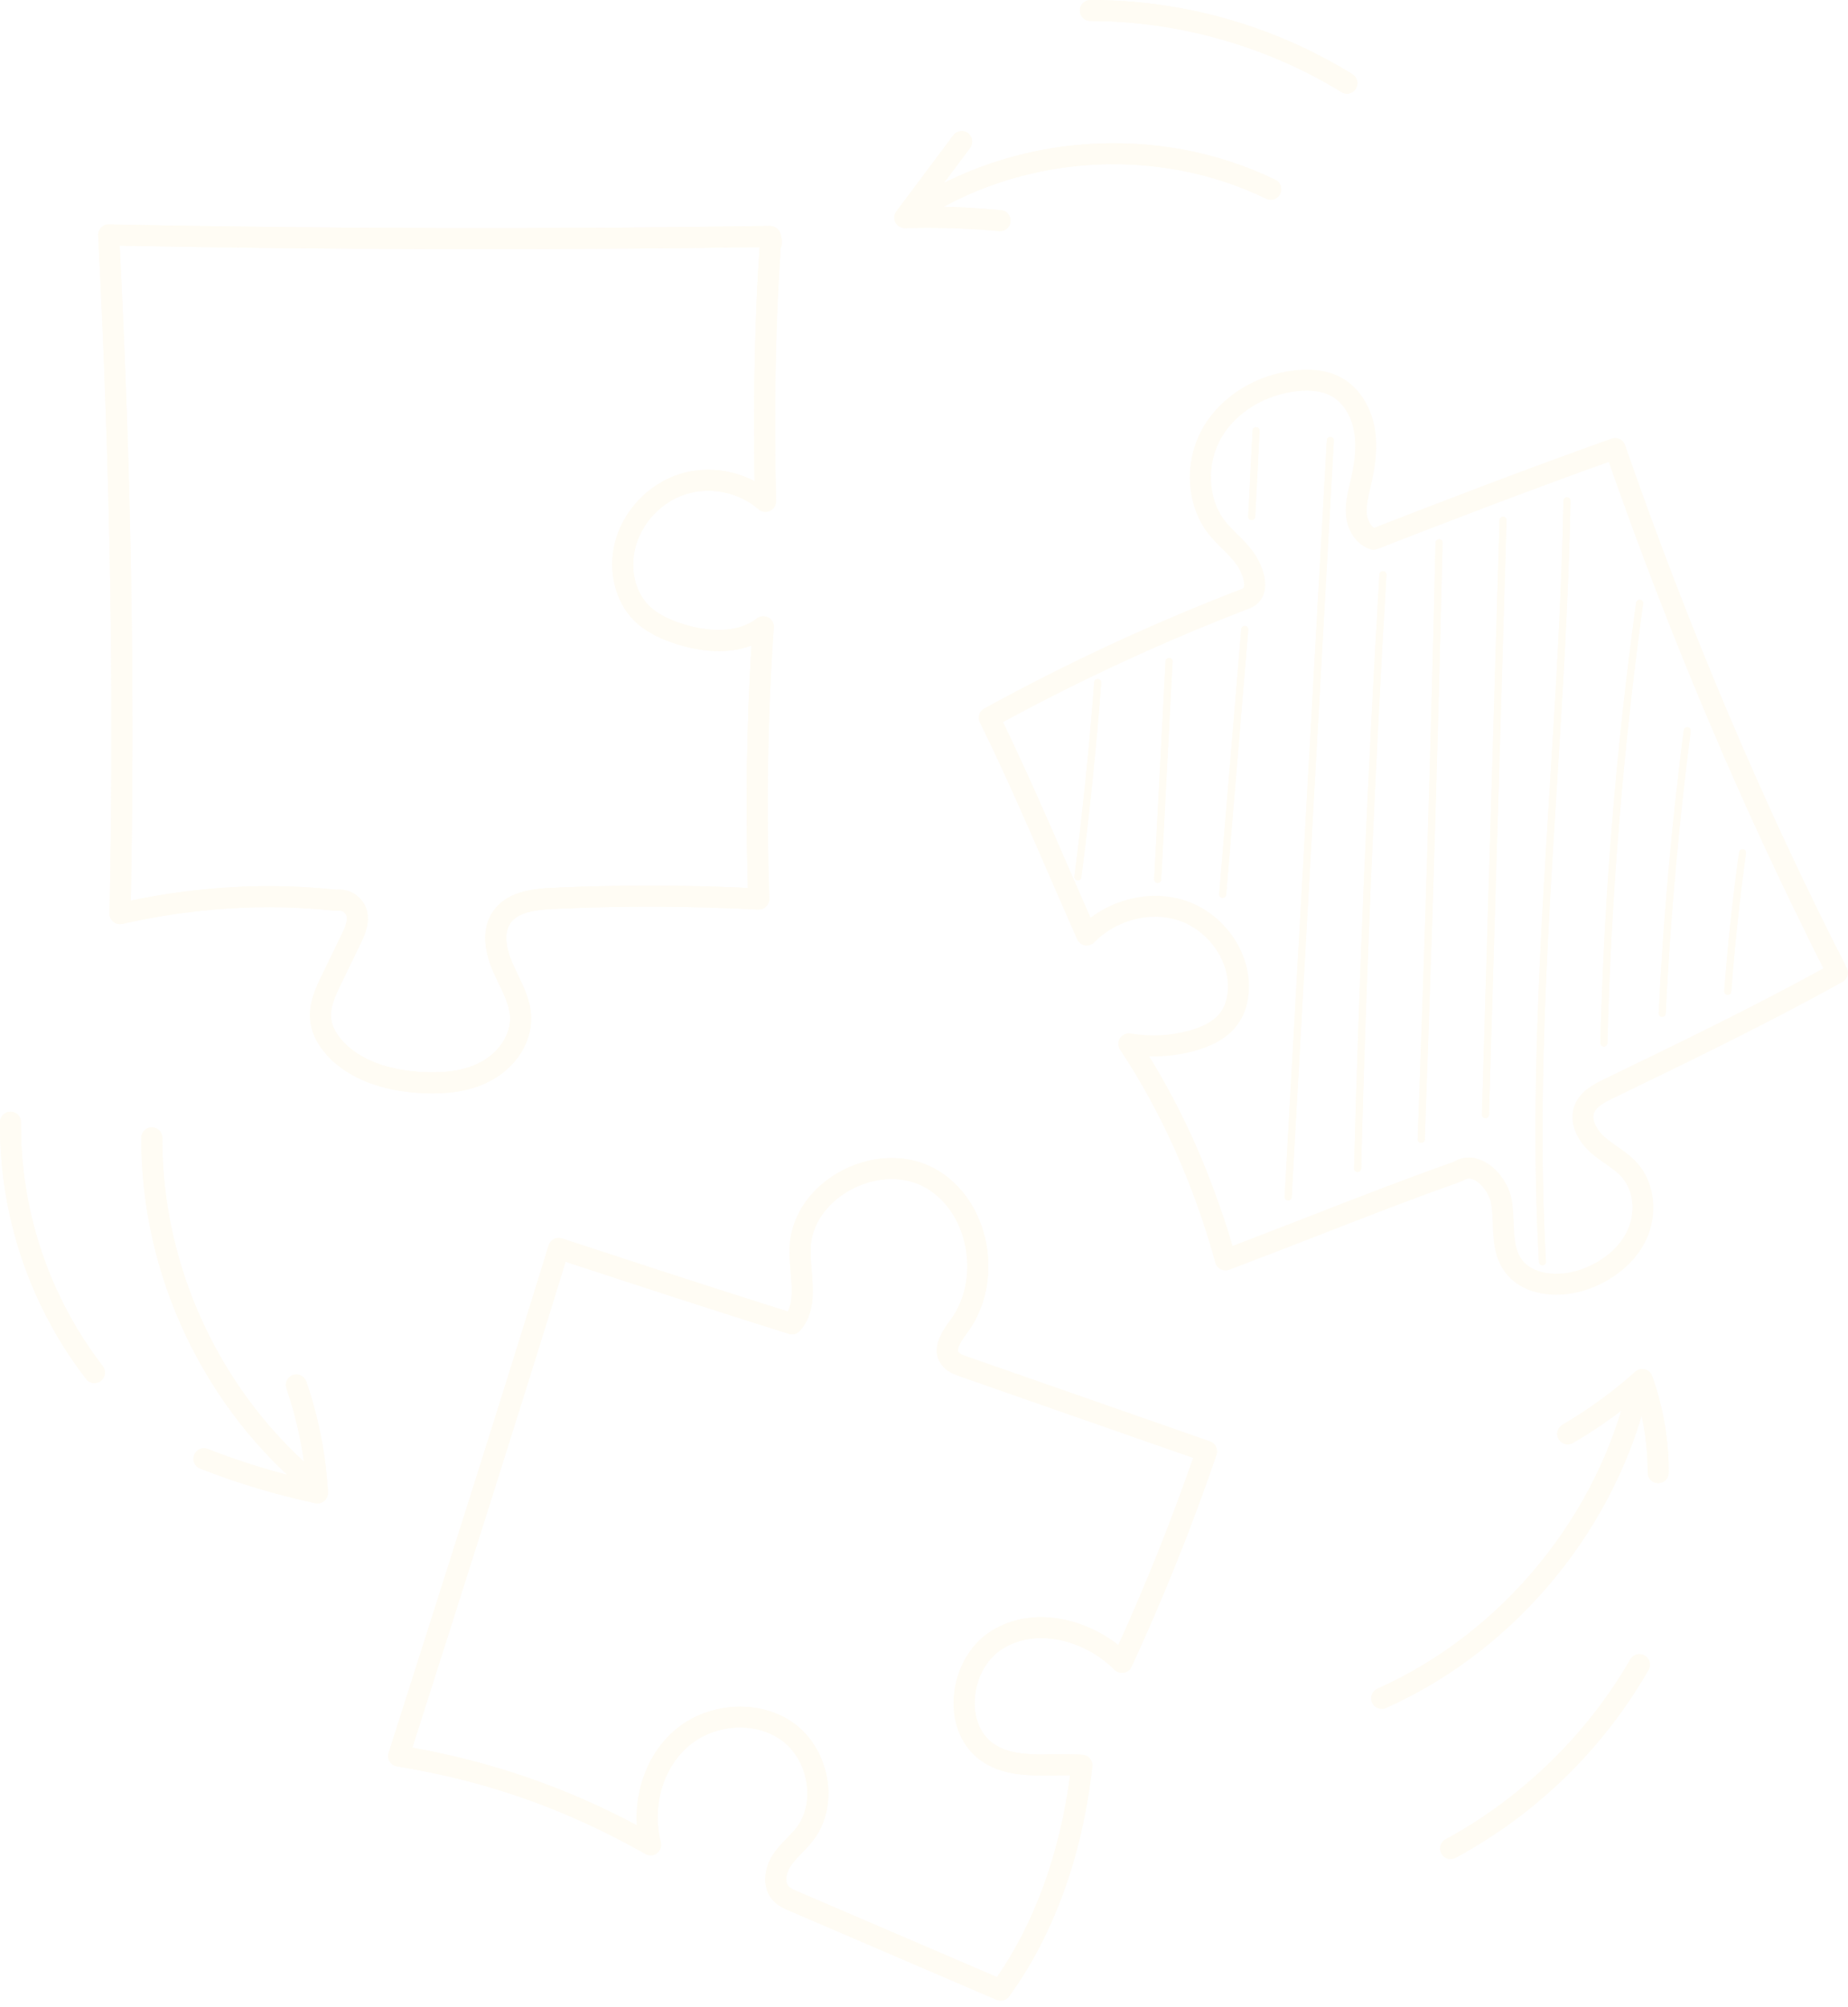 <svg width="163" height="177" viewBox="0 0 163 177" fill="none" xmlns="http://www.w3.org/2000/svg">
<g opacity="0.1">
<path d="M27.972 132.08C27.767 132.08 27.561 132.012 27.388 131.874C17.996 124.239 12.418 112.457 12.465 100.355C12.466 99.845 12.881 99.432 13.39 99.432H13.394C13.906 99.434 14.319 99.851 14.317 100.362C14.271 111.91 19.594 123.152 28.556 130.436C28.953 130.759 29.014 131.341 28.691 131.738C28.508 131.963 28.241 132.08 27.972 132.08Z" fill="#FFDF8E"/>
<path d="M27.999 132.598L27.804 132.578C24.357 131.84 20.94 130.813 17.653 129.53C17.176 129.343 16.94 128.807 17.126 128.331C17.313 127.855 17.848 127.621 18.326 127.805C21.137 128.902 24.045 129.805 26.986 130.496C26.738 127.758 26.16 125.06 25.264 122.458C25.096 121.975 25.354 121.447 25.838 121.281C26.321 121.114 26.849 121.372 27.015 121.854C28.1 125.006 28.742 128.292 28.924 131.622C28.94 131.91 28.82 132.189 28.601 132.377C28.432 132.522 28.218 132.598 27.999 132.598Z" fill="#FFDF8E"/>
<path d="M121.875 150.717C121.52 150.717 121.182 150.513 121.028 150.169C120.82 149.702 121.029 149.154 121.497 148.946C132.553 144.013 141.058 133.607 143.693 121.79C143.803 121.29 144.299 120.975 144.799 121.087C145.297 121.198 145.612 121.694 145.5 122.192C142.741 134.571 133.832 145.471 122.252 150.637C122.129 150.692 122 150.717 121.875 150.717Z" fill="#FFDF8E"/>
<path d="M146.259 130.813H146.257C145.745 130.812 145.331 130.397 145.333 129.885C145.337 127.648 145.025 125.436 144.404 123.295C142.633 124.775 140.736 126.108 138.746 127.266C138.305 127.524 137.737 127.375 137.479 126.932C137.222 126.49 137.372 125.924 137.813 125.666C140.102 124.332 142.264 122.759 144.236 120.99C144.467 120.783 144.787 120.705 145.083 120.782C145.384 120.857 145.624 121.079 145.728 121.369C146.7 124.114 147.19 126.98 147.184 129.889C147.183 130.4 146.77 130.813 146.259 130.813Z" fill="#FFDF8E"/>
<path d="M80.29 19.87C79.993 19.87 79.701 19.727 79.522 19.462C79.236 19.038 79.347 18.462 79.77 18.176C89.303 11.739 102.147 10.829 112.491 15.861C112.95 16.085 113.142 16.638 112.919 17.099C112.695 17.559 112.14 17.75 111.681 17.526C101.921 12.78 89.802 13.636 80.808 19.711C80.648 19.818 80.469 19.87 80.29 19.87Z" fill="#FFDF8E"/>
<path d="M88.212 20.386L88.125 20.382C85.382 20.127 82.595 20.039 79.836 20.119C79.489 20.13 79.151 19.937 78.987 19.621C78.823 19.305 78.855 18.924 79.067 18.64L84.083 11.934C84.389 11.524 84.969 11.44 85.379 11.747C85.788 12.053 85.871 12.634 85.566 13.044L81.68 18.238C83.886 18.214 86.106 18.334 88.296 18.538C88.805 18.585 89.18 19.036 89.133 19.546C89.088 20.026 88.685 20.386 88.212 20.386Z" fill="#FFDF8E"/>
<path d="M118.801 8.26C118.634 8.26 118.468 8.215 118.316 8.121C111.758 4.078 103.905 1.852 96.2 1.852H96.173H96.172C95.661 1.852 95.246 1.437 95.246 0.927C95.245 0.415 95.66 0 96.172 0H96.202C104.361 0 112.343 2.263 119.287 6.545C119.722 6.814 119.859 7.384 119.59 7.82C119.415 8.104 119.112 8.26 118.801 8.26Z" fill="#FFDF8E"/>
<path d="M127.952 163.965C127.623 163.965 127.303 163.788 127.137 163.478C126.894 163.03 127.062 162.467 127.511 162.225C134.216 158.603 140.001 152.97 143.798 146.363C144.054 145.918 144.62 145.768 145.063 146.02C145.507 146.276 145.659 146.842 145.405 147.285C141.38 154.287 135.496 160.017 128.392 163.853C128.252 163.929 128.101 163.965 127.952 163.965Z" fill="#FFDF8E"/>
<path d="M8.331 121.988C8.054 121.988 7.779 121.864 7.596 121.628C2.616 115.171 -0.081 107.125 0.002 98.97C0.008 98.462 0.421 98.054 0.928 98.054H0.938C1.45 98.059 1.86 98.477 1.855 98.989C1.776 106.73 4.335 114.367 9.063 120.496C9.375 120.901 9.3 121.482 8.895 121.795C8.727 121.925 8.528 121.988 8.331 121.988Z" fill="#FFDF8E"/>
<path d="M29.932 78.459C30.447 78.459 30.949 78.62 31.383 78.929C31.938 79.328 32.314 79.923 32.413 80.563C32.575 81.638 32.106 82.605 31.765 83.31L30.093 86.755C29.536 87.903 29.115 88.855 29.203 89.788C29.29 90.725 29.899 91.516 30.395 92.015C32.256 93.888 35.091 94.431 37.142 94.556C39.349 94.69 41.08 94.4 42.435 93.67C44.015 92.82 45.043 91.249 44.995 89.759C44.963 88.749 44.487 87.764 43.983 86.722C43.828 86.402 43.673 86.082 43.531 85.76C42.581 83.626 42.558 81.782 43.462 80.428C44.601 78.721 46.76 78.4 48.722 78.311C54.438 78.052 60.236 78.055 65.968 78.321C65.758 70.806 65.863 63.777 66.29 56.918C63.894 57.853 61.232 57.301 59.689 56.809C58.635 56.475 57.099 55.894 55.927 54.727C54.277 53.08 53.611 50.405 54.227 47.909C54.925 45.083 57.17 42.692 59.946 41.815C62.117 41.132 64.551 41.392 66.559 42.452C66.437 34.648 66.581 28.036 67.006 21.795C48.277 22.073 29.296 22.031 10.558 21.669C11.581 41.996 11.902 60.918 11.537 79.431C17.677 78.162 23.762 77.841 29.64 78.476L29.932 78.459ZM38.151 96.439C37.788 96.439 37.415 96.427 37.031 96.404C33.627 96.198 30.878 95.13 29.081 93.319C28.372 92.606 27.497 91.443 27.359 89.961C27.217 88.436 27.887 87.056 28.426 85.946L30.098 82.501C30.404 81.871 30.652 81.31 30.581 80.843C30.56 80.701 30.451 80.54 30.305 80.436C30.201 80.363 30.036 80.28 29.822 80.32L29.556 80.33C23.476 79.659 17.163 80.05 10.79 81.487C10.514 81.553 10.221 81.483 10 81.301C9.78 81.121 9.655 80.85 9.661 80.565C10.068 61.42 9.74 41.861 8.658 20.771C8.644 20.515 8.738 20.263 8.918 20.079C9.096 19.895 9.324 19.79 9.601 19.797C28.957 20.184 48.583 20.228 67.929 19.929C68.338 19.946 68.707 20.189 68.829 20.58C68.993 21.113 69.001 21.566 68.856 21.912C68.4 28.571 68.27 35.662 68.444 44.204C68.451 44.57 68.242 44.906 67.909 45.061C67.577 45.217 67.185 45.161 66.908 44.92C65.19 43.421 62.678 42.897 60.502 43.582C58.33 44.267 56.572 46.14 56.024 48.353C55.561 50.231 56.035 52.218 57.235 53.416C57.91 54.087 58.867 54.606 60.25 55.045C61.501 55.441 64.64 56.188 66.761 54.547C67.05 54.324 67.443 54.29 67.765 54.463C68.086 54.635 68.277 54.981 68.251 55.344C67.714 62.983 67.582 70.808 67.849 79.266C67.858 79.525 67.757 79.775 67.572 79.957C67.387 80.138 67.141 80.23 66.875 80.221C60.877 79.909 54.796 79.89 48.806 80.162C47.231 80.234 45.681 80.439 45.001 81.456C44.292 82.519 44.836 84.138 45.223 85.009C45.358 85.313 45.504 85.613 45.65 85.916C46.216 87.087 46.802 88.296 46.845 89.7C46.917 91.909 45.531 94.107 43.313 95.3C41.895 96.064 40.199 96.438 38.151 96.439Z" fill="#FFDF8E"/>
<path d="M65.835 43.505C65.177 43.505 64.517 43.132 64.252 42.48C64.176 42.492 64.102 42.498 64.028 42.498C63.543 42.498 63.083 42.246 62.805 41.862C62.831 41.724 62.859 41.586 62.886 41.448C64.164 41.512 65.429 41.855 66.559 42.452C66.438 34.648 66.581 28.036 67.007 21.795C66.854 21.797 66.699 21.8 66.546 21.802C66.643 21.249 66.738 20.695 66.834 20.141C67.055 20.189 67.267 20.293 67.441 20.478C67.986 20.996 67.784 21.793 67.792 22.465C67.724 23.887 67.705 25.316 67.507 26.729C67.151 29.997 67.213 35.644 67.502 40.055C67.556 40.273 67.502 40.895 67.459 41.27C67.454 41.381 67.442 41.491 67.44 41.602L67.445 41.71L67.448 41.807L67.451 41.849L67.448 41.827C67.449 42.129 67.367 42.425 67.227 42.7C66.911 43.254 66.375 43.505 65.835 43.505Z" fill="#FFDF8E"/>
<path d="M45.905 80.701C45.15 80.563 44.796 79.655 45.125 79.024C46.205 78.512 47.501 78.367 48.721 78.311C51.547 78.184 54.392 78.119 57.239 78.119C60.153 78.119 63.069 78.186 65.967 78.321C65.757 70.806 65.863 63.776 66.29 56.918C65.341 57.287 64.35 57.425 63.403 57.425C62.983 57.425 62.572 57.398 62.177 57.353C62.175 57.313 62.172 57.274 62.17 57.234C62.146 56.519 62.786 56.026 63.424 56.026C63.574 56.026 63.726 56.054 63.867 56.114C64.195 55.862 64.603 55.737 65.012 55.737C65.9 55.737 66.786 56.33 66.814 57.519C66.581 61.013 66.185 64.496 66.246 68.001C66.147 70.954 66.088 73.9 66.335 76.849L66.348 76.979C66.361 77.05 66.398 77.238 66.448 77.447C66.549 77.911 66.53 78.397 66.275 78.81C65.965 79.378 65.363 79.657 64.763 79.657C64.569 79.657 64.374 79.627 64.19 79.569C64.121 79.578 64.052 79.583 63.983 79.583C63.483 79.583 62.987 79.324 62.807 78.806L62.734 78.512C61.499 79.018 60.161 79.166 58.843 79.302C55.923 79.69 53.149 79.823 50.481 80.094C49.922 80.113 49.363 80.136 48.805 80.162C47.74 80.211 46.687 80.32 45.905 80.701Z" fill="#FFDF8E"/>
<path d="M37.1 95.608C34.752 95.608 32.419 94.85 30.219 94.087C29.966 94.009 29.749 93.902 29.566 93.772C29.454 93.676 29.345 93.577 29.239 93.476C28.53 92.661 28.697 91.381 29.448 90.69C29.693 91.229 30.068 91.687 30.395 92.015C32.256 93.889 35.091 94.431 37.142 94.556C37.492 94.577 37.828 94.588 38.154 94.588C39.887 94.588 41.294 94.285 42.435 93.67C44.015 92.82 45.043 91.249 44.995 89.759C44.963 88.749 44.487 87.764 43.983 86.722C43.828 86.402 43.673 86.082 43.531 85.76C43.383 85.427 43.256 85.099 43.153 84.78C43.164 84.76 43.175 84.739 43.186 84.718C43.394 84.337 43.818 84.132 44.235 84.132C44.506 84.132 44.775 84.219 44.98 84.396C45.059 84.625 45.144 84.833 45.223 85.009C45.317 85.219 45.416 85.43 45.516 85.64C45.554 85.875 45.583 86.113 45.636 86.334C46.015 88.591 45.543 91.116 43.93 92.811C42.492 94.139 40.643 95.148 38.707 95.48C38.171 95.568 37.636 95.608 37.1 95.608Z" fill="#FFDF8E"/>
<path d="M29.932 78.459C30.447 78.459 30.949 78.62 31.383 78.929C31.94 79.328 32.314 79.923 32.413 80.563C32.575 81.638 32.106 82.605 31.765 83.31L30.093 86.756C29.536 87.903 29.115 88.855 29.203 89.788C29.29 90.725 29.899 91.516 30.395 92.015C32.256 93.888 35.091 94.431 37.142 94.555C39.351 94.69 41.08 94.4 42.435 93.67C44.015 92.82 45.042 91.249 44.995 89.758C44.963 88.749 44.487 87.764 43.983 86.722C43.828 86.402 43.673 86.082 43.531 85.76C42.581 83.626 42.557 81.782 43.462 80.428C44.601 78.721 46.76 78.4 48.722 78.313C54.438 78.051 60.236 78.055 65.968 78.321C65.758 70.806 65.863 63.777 66.291 56.918C63.894 57.853 61.232 57.301 59.689 56.809C58.635 56.475 57.099 55.895 55.927 54.727C54.278 53.08 53.611 50.405 54.227 47.909C54.925 45.083 57.17 42.692 59.946 41.815C62.117 41.132 64.551 41.392 66.559 42.452C66.437 34.648 66.581 28.036 67.006 21.795C48.277 22.073 29.296 22.031 10.558 21.669C11.581 41.996 11.902 60.918 11.537 79.431C17.677 78.162 23.762 77.841 29.64 78.476L29.932 78.459ZM38.151 96.439C37.788 96.439 37.415 96.427 37.031 96.404C33.627 96.198 30.878 95.13 29.081 93.321C28.371 92.606 27.497 91.443 27.359 89.961C27.216 88.436 27.887 87.056 28.426 85.946L30.098 82.501C30.404 81.871 30.652 81.309 30.581 80.843C30.56 80.701 30.451 80.54 30.305 80.437C30.201 80.362 30.036 80.28 29.822 80.32L29.556 80.33C23.476 79.659 17.164 80.05 10.79 81.487C10.514 81.553 10.221 81.483 10 81.301C9.78 81.121 9.655 80.85 9.661 80.565C10.068 61.42 9.74 41.861 8.658 20.771C8.644 20.515 8.738 20.263 8.918 20.079C9.096 19.895 9.324 19.79 9.601 19.797C28.957 20.184 48.583 20.228 67.929 19.929C68.338 19.946 68.706 20.189 68.828 20.58C68.993 21.113 69 21.566 68.855 21.912C68.401 28.571 68.27 35.662 68.444 44.203C68.451 44.57 68.242 44.907 67.909 45.061C67.577 45.216 67.185 45.161 66.908 44.919C65.19 43.421 62.678 42.896 60.502 43.582C58.33 44.267 56.572 46.14 56.026 48.353C55.561 50.231 56.035 52.218 57.235 53.416C57.91 54.088 58.867 54.605 60.25 55.045C61.501 55.441 64.64 56.189 66.761 54.547C67.05 54.324 67.443 54.29 67.765 54.463C68.086 54.635 68.277 54.981 68.251 55.344C67.714 62.983 67.582 70.808 67.849 79.266C67.858 79.525 67.757 79.774 67.572 79.957C67.387 80.138 67.141 80.23 66.875 80.219C60.877 79.909 54.796 79.89 48.806 80.162C47.231 80.234 45.681 80.439 45.001 81.456C44.293 82.519 44.836 84.138 45.223 85.009C45.358 85.313 45.504 85.613 45.65 85.916C46.216 87.087 46.802 88.296 46.847 89.7C46.917 91.909 45.531 94.107 43.313 95.3C41.895 96.064 40.199 96.439 38.151 96.439Z" fill="#FFDF8E"/>
<path d="M95.074 77.648L95.034 77.645C94.865 77.623 94.745 77.469 94.766 77.3C95.496 71.633 96.084 65.872 96.514 60.178C96.527 60.007 96.662 59.882 96.845 59.893C97.015 59.906 97.143 60.053 97.131 60.224C96.699 65.929 96.11 71.701 95.379 77.378C95.359 77.535 95.226 77.648 95.074 77.648Z" fill="#FFDF8E"/>
<path d="M102.112 77.88H102.095C101.926 77.871 101.795 77.725 101.803 77.555L102.807 58.323C102.816 58.154 102.969 58.024 103.131 58.031C103.301 58.04 103.432 58.186 103.423 58.356L102.42 77.588C102.411 77.752 102.275 77.88 102.112 77.88Z" fill="#FFDF8E"/>
<path d="M107.845 79.194L107.818 79.193C107.648 79.18 107.522 79.03 107.536 78.86L109.485 55.487C109.499 55.316 109.656 55.202 109.819 55.206C109.988 55.219 110.114 55.369 110.099 55.539L108.152 78.912C108.138 79.073 108.003 79.194 107.845 79.194Z" fill="#FFDF8E"/>
<path d="M110.404 45.867L110.388 45.866C110.219 45.858 110.087 45.713 110.096 45.543L110.481 37.968C110.49 37.797 110.615 37.664 110.805 37.675C110.975 37.683 111.106 37.829 111.098 37.999L110.712 45.574C110.704 45.739 110.568 45.867 110.404 45.867Z" fill="#FFDF8E"/>
<path d="M113.617 105.876L113.6 105.875C113.429 105.865 113.299 105.72 113.309 105.55L117.032 38.831C117.041 38.662 117.168 38.52 117.357 38.54C117.527 38.55 117.657 38.695 117.649 38.865L113.926 105.584C113.916 105.748 113.78 105.876 113.617 105.876Z" fill="#FFDF8E"/>
<path d="M119.742 103.366H119.735C119.565 103.362 119.43 103.219 119.434 103.05C119.891 85.657 120.643 68.036 121.67 50.676C121.679 50.506 121.823 50.374 121.997 50.386C122.167 50.397 122.297 50.543 122.286 50.713C121.26 68.065 120.508 85.68 120.051 103.065C120.048 103.234 119.909 103.366 119.742 103.366Z" fill="#FFDF8E"/>
<path d="M125.352 100.801H125.34C125.169 100.794 125.037 100.651 125.043 100.481C125.687 83.041 126.219 65.337 126.619 47.858C126.624 47.688 126.777 47.556 126.935 47.556C127.104 47.56 127.24 47.701 127.237 47.873C126.835 65.354 126.305 83.062 125.661 100.504C125.653 100.67 125.517 100.801 125.352 100.801Z" fill="#FFDF8E"/>
<path d="M131.02 98.624H131.011C130.841 98.62 130.706 98.477 130.711 98.307L132.265 45.876C132.271 45.705 132.421 45.584 132.582 45.576C132.754 45.582 132.888 45.724 132.883 45.894L131.329 98.325C131.324 98.493 131.186 98.624 131.02 98.624Z" fill="#FFDF8E"/>
<path d="M136.045 111.596C135.882 111.596 135.745 111.469 135.737 111.304C134.964 97.345 135.845 83.157 136.696 69.435C137.211 61.154 137.743 52.59 137.905 44.166C137.909 43.996 138.057 43.834 138.22 43.864C138.391 43.867 138.526 44.008 138.523 44.179C138.36 52.616 137.828 61.185 137.313 69.473C136.462 83.178 135.581 97.348 136.353 111.271C136.362 111.44 136.232 111.586 136.062 111.596H136.045Z" fill="#FFDF8E"/>
<path d="M141.467 92.302H141.459C141.288 92.297 141.155 92.156 141.158 91.984C141.487 79.051 142.548 65.99 144.314 53.164C144.337 52.996 144.501 52.882 144.661 52.901C144.83 52.923 144.948 53.08 144.925 53.249C143.163 66.052 142.103 79.088 141.776 92C141.771 92.168 141.634 92.302 141.467 92.302Z" fill="#FFDF8E"/>
<path d="M146.608 89.689L146.592 89.688C146.422 89.679 146.291 89.536 146.299 89.365C146.709 81.05 147.452 72.652 148.51 64.408C148.53 64.239 148.687 64.118 148.855 64.14C149.024 64.162 149.143 64.317 149.121 64.486C148.067 72.715 147.324 81.096 146.916 89.395C146.908 89.56 146.771 89.689 146.608 89.689Z" fill="#FFDF8E"/>
<path d="M152.396 87.745L152.372 87.743C152.202 87.731 152.075 87.583 152.087 87.413C152.391 83.336 152.83 79.215 153.393 75.168C153.416 74.998 153.585 74.885 153.74 74.905C153.909 74.928 154.027 75.083 154.004 75.252C153.444 79.288 153.006 83.394 152.703 87.459C152.691 87.621 152.555 87.745 152.396 87.745Z" fill="#FFDF8E"/>
<path d="M129.564 102.099C129.934 102.099 130.313 102.179 130.689 102.339C131.974 102.885 133.092 104.367 133.346 105.863C133.46 106.535 133.487 107.212 133.513 107.867C133.56 109.024 133.603 110.118 134.131 110.946C135.098 112.466 137.481 112.627 139.336 112.003C141.237 111.362 142.751 110.135 143.49 108.635C144.292 107.007 144.109 105.03 143.044 103.827C142.645 103.377 142.122 103.011 141.566 102.624C141.147 102.329 140.713 102.027 140.304 101.667C139.249 100.736 138.247 99.073 138.899 97.449C139.398 96.202 140.634 95.605 141.451 95.21C147.893 92.094 154.546 88.874 160.842 85.414C153.766 71.479 147.395 56.461 141.897 40.742C134.377 43.434 127.072 46.252 121.491 48.427C121.295 48.505 121.077 48.512 120.875 48.448C119.717 48.08 118.873 46.931 118.723 45.52C118.619 44.524 118.836 43.601 119.047 42.71L119.102 42.475C119.409 41.153 119.69 39.599 119.442 38.117C119.2 36.675 118.437 35.48 117.403 34.922C116.659 34.521 115.674 34.378 114.465 34.5C111.642 34.785 109.075 36.336 107.763 38.549C106.388 40.871 106.511 43.986 108.055 45.956C108.368 46.356 108.739 46.725 109.133 47.114C109.625 47.6 110.133 48.103 110.562 48.709C111.215 49.627 111.85 51.124 111.49 52.318C111.301 52.943 110.853 53.419 110.226 53.66C102.786 56.515 95.471 59.889 88.47 63.693C90.507 67.882 92.347 72.114 94.286 76.579C94.912 78.021 95.546 79.475 96.191 80.944C98.535 79.169 101.686 78.539 104.397 79.38C107.711 80.41 110.134 83.591 110.161 86.944C110.168 87.885 109.994 89.251 109.122 90.417C108.355 91.445 107.159 92.178 105.463 92.66C104.131 93.04 102.777 93.21 101.362 93.167C104.461 98.186 106.926 103.804 108.708 109.906C110.971 109.047 113.245 108.161 115.455 107.3C119.639 105.671 123.964 103.985 128.219 102.484C128.635 102.228 129.092 102.099 129.564 102.099ZM137.262 114.195C135.428 114.195 133.599 113.559 132.567 111.941C131.773 110.692 131.716 109.294 131.663 107.942C131.637 107.318 131.614 106.728 131.519 106.174C131.371 105.301 130.673 104.344 129.964 104.042C129.551 103.867 129.303 103.983 129.15 104.087L128.937 104.194C124.677 105.695 120.331 107.389 116.127 109.026C113.607 110.008 111 111.023 108.42 111.995C108.176 112.087 107.906 112.071 107.674 111.954C107.442 111.836 107.271 111.626 107.201 111.376C105.269 104.419 102.44 98.097 98.791 92.583C98.589 92.277 98.585 91.881 98.784 91.572C98.981 91.263 99.339 91.102 99.704 91.156C101.57 91.443 103.287 91.353 104.957 90.879C106.247 90.512 107.123 89.999 107.638 89.309C108.078 88.722 108.316 87.887 108.309 86.959C108.288 84.431 106.371 81.934 103.847 81.149C101.373 80.38 98.426 81.172 96.513 83.12C96.298 83.339 95.991 83.44 95.687 83.383C95.385 83.328 95.13 83.128 95.006 82.847C94.18 80.98 93.379 79.137 92.587 77.317C90.534 72.59 88.593 68.123 86.418 63.713C86.199 63.268 86.368 62.731 86.803 62.493C94.112 58.476 101.77 54.922 109.563 51.931C109.677 51.887 109.697 51.845 109.717 51.784C109.839 51.377 109.535 50.46 109.053 49.782C108.716 49.307 108.285 48.88 107.83 48.429C107.414 48.017 106.982 47.59 106.597 47.099C104.568 44.511 104.391 40.608 106.17 37.605C107.775 34.895 110.883 33 114.279 32.658C115.857 32.497 117.207 32.711 118.283 33.291C119.816 34.119 120.932 35.809 121.268 37.811C121.571 39.615 121.255 41.393 120.906 42.895L120.849 43.135C120.666 43.911 120.494 44.643 120.565 45.326C120.613 45.773 120.823 46.297 121.188 46.558C126.951 44.312 134.469 41.42 142.154 38.684C142.386 38.602 142.642 38.615 142.865 38.722C143.087 38.829 143.259 39.02 143.339 39.253C148.985 55.512 155.564 71.027 162.898 85.37C163.126 85.814 162.96 86.358 162.524 86.6C155.953 90.252 148.991 93.62 142.257 96.877C141.517 97.236 140.833 97.602 140.618 98.138C140.346 98.817 140.899 99.722 141.527 100.277C141.859 100.569 142.233 100.829 142.628 101.105C143.247 101.538 143.886 101.985 144.43 102.599C145.981 104.351 146.277 107.17 145.151 109.454C144.196 111.393 142.292 112.961 139.929 113.759C139.105 114.035 138.184 114.195 137.262 114.195Z" fill="#FFDF8E"/>
<path d="M95.074 77.648L95.034 77.645C94.865 77.623 94.745 77.469 94.766 77.3C95.496 71.633 96.084 65.872 96.514 60.178C96.527 60.007 96.662 59.882 96.845 59.893C97.015 59.906 97.143 60.053 97.131 60.224C96.699 65.929 96.11 71.701 95.379 77.378C95.359 77.535 95.226 77.648 95.074 77.648Z" fill="#FFDF8E"/>
<path d="M102.112 77.88H102.095C101.926 77.871 101.795 77.725 101.803 77.555L102.807 58.323C102.816 58.154 102.969 58.024 103.131 58.031C103.301 58.04 103.432 58.186 103.423 58.356L102.42 77.588C102.411 77.752 102.275 77.88 102.112 77.88Z" fill="#FFDF8E"/>
<path d="M107.845 79.194L107.818 79.193C107.648 79.18 107.522 79.03 107.536 78.86L109.485 55.487C109.499 55.316 109.656 55.202 109.819 55.206C109.988 55.219 110.114 55.369 110.099 55.539L108.152 78.912C108.138 79.073 108.003 79.194 107.845 79.194Z" fill="#FFDF8E"/>
<path d="M110.404 45.867L110.388 45.866C110.219 45.858 110.087 45.713 110.096 45.543L110.481 37.968C110.49 37.797 110.615 37.664 110.805 37.675C110.975 37.683 111.106 37.829 111.098 37.999L110.712 45.574C110.704 45.739 110.568 45.867 110.404 45.867Z" fill="#FFDF8E"/>
<path d="M113.617 105.876L113.6 105.875C113.429 105.865 113.299 105.72 113.309 105.55L117.032 38.831C117.041 38.662 117.168 38.52 117.357 38.54C117.527 38.55 117.657 38.695 117.649 38.865L113.926 105.584C113.916 105.748 113.78 105.876 113.617 105.876Z" fill="#FFDF8E"/>
<path d="M119.742 103.366H119.735C119.565 103.362 119.43 103.219 119.434 103.05C119.891 85.657 120.643 68.036 121.67 50.676C121.679 50.506 121.823 50.374 121.997 50.386C122.167 50.397 122.297 50.543 122.286 50.713C121.26 68.065 120.508 85.68 120.051 103.065C120.048 103.234 119.909 103.366 119.742 103.366Z" fill="#FFDF8E"/>
<path d="M125.352 100.801H125.34C125.169 100.794 125.037 100.651 125.043 100.481C125.687 83.041 126.219 65.337 126.619 47.858C126.624 47.688 126.777 47.556 126.935 47.556C127.104 47.56 127.24 47.701 127.237 47.873C126.835 65.354 126.305 83.062 125.661 100.504C125.653 100.67 125.517 100.801 125.352 100.801Z" fill="#FFDF8E"/>
<path d="M131.02 98.624H131.011C130.841 98.62 130.706 98.477 130.711 98.307L132.265 45.876C132.271 45.705 132.421 45.584 132.582 45.576C132.754 45.582 132.888 45.724 132.883 45.894L131.329 98.325C131.324 98.493 131.186 98.624 131.02 98.624Z" fill="#FFDF8E"/>
<path d="M136.045 111.596C135.882 111.596 135.745 111.469 135.737 111.304C134.964 97.345 135.845 83.157 136.696 69.435C137.211 61.154 137.743 52.59 137.905 44.166C137.909 43.996 138.057 43.834 138.22 43.864C138.391 43.867 138.526 44.008 138.523 44.179C138.36 52.616 137.828 61.185 137.313 69.473C136.462 83.178 135.581 97.348 136.353 111.271C136.362 111.44 136.232 111.586 136.062 111.596H136.045Z" fill="#FFDF8E"/>
<path d="M141.467 92.302H141.459C141.288 92.297 141.155 92.156 141.158 91.984C141.487 79.051 142.548 65.99 144.314 53.164C144.337 52.996 144.501 52.882 144.661 52.901C144.83 52.923 144.948 53.08 144.925 53.249C143.163 66.052 142.103 79.088 141.776 92C141.771 92.168 141.634 92.302 141.467 92.302Z" fill="#FFDF8E"/>
<path d="M146.608 89.689L146.592 89.688C146.422 89.679 146.291 89.536 146.299 89.365C146.709 81.05 147.452 72.652 148.51 64.408C148.53 64.239 148.687 64.118 148.855 64.14C149.024 64.162 149.143 64.317 149.121 64.486C148.067 72.715 147.324 81.096 146.916 89.395C146.908 89.56 146.771 89.689 146.608 89.689Z" fill="#FFDF8E"/>
<path d="M152.396 87.745L152.372 87.743C152.202 87.731 152.075 87.583 152.087 87.413C152.391 83.336 152.83 79.215 153.393 75.168C153.416 74.998 153.585 74.885 153.74 74.905C153.909 74.928 154.027 75.083 154.004 75.252C153.444 79.288 153.006 83.394 152.703 87.459C152.691 87.621 152.555 87.745 152.396 87.745Z" fill="#FFDF8E"/>
<path d="M109.012 110.479C107.652 110.479 106.592 108.839 107.373 107.594C107.494 107.385 107.647 107.218 107.823 107.081C108.135 108.01 108.43 108.952 108.707 109.906C110.97 109.047 113.245 108.161 115.454 107.3C119.638 105.671 123.963 103.985 128.219 102.484C128.635 102.228 129.092 102.099 129.564 102.099C129.77 102.099 129.981 102.124 130.191 102.174C130.1 102.2 130.009 102.231 129.92 102.266L129.892 102.276C128.334 102.991 124.022 105.196 123.095 105.464C118.713 107.471 114.074 108.816 109.529 110.399C109.354 110.454 109.181 110.479 109.012 110.479Z" fill="#FFDF8E"/>
<path d="M113.618 105.876L113.6 105.875C113.435 105.865 113.309 105.729 113.309 105.566C113.31 105.561 113.31 105.555 113.31 105.55L113.345 104.913C113.556 104.837 113.766 104.761 113.976 104.687L113.926 105.584C113.917 105.749 113.78 105.876 113.618 105.876Z" fill="#FFDF8E"/>
<path d="M119.742 103.366H119.735C119.567 103.362 119.434 103.224 119.434 103.058C119.434 103.055 119.434 103.053 119.434 103.05C119.436 102.964 119.438 102.879 119.441 102.793C119.655 102.709 119.863 102.626 120.065 102.545C120.061 102.718 120.056 102.891 120.051 103.065C120.048 103.234 119.909 103.366 119.742 103.366Z" fill="#FFDF8E"/>
<path d="M125.353 100.801H125.341C125.174 100.795 125.042 100.656 125.043 100.488C125.043 100.486 125.044 100.483 125.044 100.481C125.044 100.463 125.045 100.446 125.045 100.427C125.253 100.34 125.464 100.255 125.674 100.172C125.669 100.283 125.666 100.392 125.662 100.504C125.655 100.669 125.518 100.801 125.353 100.801Z" fill="#FFDF8E"/>
<path d="M142.084 96.159C141.576 96.159 141.112 95.914 140.785 95.547C141.02 95.418 141.248 95.308 141.45 95.21C147.892 92.094 154.546 88.874 160.842 85.414C160.376 84.497 159.914 83.576 159.454 82.65C159.545 82.299 159.582 81.927 159.868 81.669C160.055 81.474 160.302 81.372 160.558 81.339C160.709 81.918 160.88 82.492 161.086 83.055C161.232 83.457 161.391 83.856 161.561 84.251C161.513 84.373 161.463 84.492 161.414 84.606C160.225 86.972 157.805 88.304 155.656 89.678C151.512 92.24 147.152 94.426 142.568 96.085C142.404 96.136 142.242 96.159 142.084 96.159Z" fill="#FFDF8E"/>
<path d="M65.289 150.53C66.998 150.53 68.68 151.014 70.029 151.999C71.615 153.157 72.692 155.011 72.987 157.087C73.265 159.052 72.807 160.925 71.697 162.359C71.394 162.749 71.062 163.092 70.741 163.423C70.344 163.831 69.97 164.218 69.7 164.643C69.345 165.205 69.201 166.013 69.576 166.395C69.743 166.564 70.046 166.695 70.341 166.822L87.94 174.383C91.276 169.55 93.492 163.429 94.385 156.583C93.933 156.575 93.472 156.583 92.993 156.589C90.888 156.62 88.707 156.65 86.824 155.484C85.098 154.416 84.111 152.489 84.115 150.196C84.118 147.582 85.435 145.084 87.469 143.834C91.097 141.604 95.668 142.756 98.642 145.099C101.087 139.713 103.306 134.167 105.246 128.582L84.679 121.398C84.197 121.229 83.471 120.975 83.017 120.319C82.027 118.885 83.18 117.315 83.868 116.379C85.203 114.561 85.655 112.029 85.079 109.603C84.545 107.355 83.203 105.539 81.396 104.62C79.471 103.641 76.947 103.813 74.804 105.066C72.816 106.23 71.581 108.095 71.499 110.056C71.473 110.679 71.529 111.343 71.588 112.044C71.738 113.828 71.908 115.85 70.556 117.375C70.314 117.648 69.936 117.753 69.587 117.645C63.124 115.626 56.41 113.427 49.887 111.286C45.449 125.68 40.84 140.133 36.371 154.145C43.377 155.394 49.884 157.643 56.178 160.992C55.974 157.836 57.174 154.664 59.434 152.677C61.05 151.259 63.19 150.53 65.289 150.53ZM88.262 176.456C88.139 176.456 88.015 176.431 87.896 176.381L69.61 168.523C69.193 168.345 68.674 168.122 68.252 167.69C67.138 166.553 67.409 164.801 68.135 163.653C68.507 163.065 68.967 162.591 69.412 162.133C69.711 161.825 69.993 161.533 70.233 161.224C71.034 160.189 71.36 158.812 71.153 157.345C70.929 155.762 70.121 154.359 68.938 153.496C66.603 151.79 62.965 152.043 60.656 154.07C58.438 156.017 57.485 159.397 58.283 162.48C58.375 162.84 58.245 163.221 57.95 163.447C57.654 163.673 57.253 163.701 56.929 163.518C49.903 159.538 42.939 157.083 35.015 155.793C34.75 155.749 34.515 155.592 34.376 155.362C34.234 155.133 34.2 154.854 34.282 154.596C38.945 139.981 43.766 124.868 48.394 109.839C48.467 109.602 48.633 109.402 48.853 109.289C49.075 109.175 49.332 109.153 49.568 109.232C56.148 111.391 62.944 113.623 69.491 115.674C69.958 114.757 69.852 113.508 69.743 112.199C69.682 111.472 69.617 110.719 69.648 109.981C69.756 107.385 71.334 104.951 73.869 103.467C76.549 101.899 79.755 101.707 82.235 102.969C84.528 104.135 86.221 106.397 86.881 109.175C87.582 112.122 87.013 115.226 85.361 117.475C85.017 117.943 84.301 118.918 84.54 119.266C84.651 119.426 85.036 119.56 85.29 119.65L106.728 127.137C107.208 127.305 107.464 127.829 107.298 128.311C105.133 134.643 102.611 140.935 99.802 147.012C99.674 147.288 99.42 147.482 99.121 147.535C98.823 147.584 98.517 147.489 98.304 147.274C95.941 144.884 91.681 143.42 88.44 145.412C86.94 146.334 85.97 148.213 85.966 150.2C85.964 151.835 86.632 153.187 87.799 153.909C89.223 154.791 91.044 154.764 92.968 154.737C93.797 154.725 94.653 154.713 95.494 154.776C95.745 154.796 95.977 154.915 96.138 155.108C96.298 155.303 96.373 155.552 96.345 155.802C95.475 163.656 92.938 170.666 89.011 176.074C88.834 176.32 88.551 176.456 88.262 176.456Z" fill="#FFDF8E"/>
<path d="M99.311 145.862C101.899 140.197 104.216 134.408 106.246 128.52C106.209 129.03 106.08 129.548 106.03 130.047C105.705 132.204 104.635 134.14 104.042 136.22C103.198 138.785 102.301 141.361 101.003 143.734C100.553 144.33 100.898 145.162 99.311 145.862ZM98.102 145.849C97.719 145.716 97.371 145.472 97.127 145.154C97.465 145.367 97.791 145.599 98.102 145.849ZM106.241 127.948C104.881 127.473 103.519 126.998 102.158 126.522C102.372 126.325 102.623 126.17 102.89 126.058C103.65 126.447 104.424 126.811 105.205 127.158C105.524 127.298 105.846 127.445 106.173 127.591C106.206 127.709 106.229 127.828 106.241 127.948Z" fill="#FFDF8E"/>
<path d="M89.127 174.277C89.227 174.125 89.325 173.971 89.422 173.818C89.358 173.99 89.26 174.147 89.127 174.277Z" fill="#FFDF8E"/>
<path d="M94.989 155.675C94.65 155.659 94.308 155.654 93.965 155.654C93.638 155.654 93.309 155.659 92.981 155.663C92.652 155.667 92.324 155.672 91.997 155.672C91.832 155.672 91.666 155.671 91.502 155.667C91.602 155.28 91.828 154.968 92.122 154.746C92.4 154.745 92.683 154.741 92.968 154.737C93.299 154.733 93.635 154.727 93.972 154.727C94.11 154.727 94.25 154.729 94.388 154.73C94.6 154.904 94.776 155.136 94.893 155.439C94.934 155.515 94.966 155.595 94.989 155.675Z" fill="#FFDF8E"/>
<path d="M65.289 150.53C66.998 150.53 68.68 151.014 70.029 151.999C71.615 153.157 72.692 155.011 72.987 157.087C73.265 159.052 72.807 160.925 71.697 162.359C71.394 162.749 71.062 163.092 70.741 163.423C70.344 163.831 69.97 164.218 69.7 164.643C69.345 165.205 69.201 166.013 69.576 166.394C69.743 166.564 70.046 166.695 70.341 166.822L87.94 174.383C91.276 169.55 93.493 163.429 94.385 156.583C93.934 156.575 93.472 156.583 92.993 156.589C90.888 156.621 88.707 156.65 86.824 155.484C85.098 154.416 84.111 152.489 84.115 150.196C84.118 147.582 85.435 145.084 87.469 143.834C91.097 141.604 95.668 142.756 98.642 145.099C101.087 139.713 103.306 134.167 105.246 128.582L84.679 121.398C84.197 121.229 83.471 120.975 83.017 120.319C82.027 118.885 83.18 117.316 83.868 116.379C85.203 114.561 85.655 112.029 85.079 109.603C84.545 107.356 83.203 105.538 81.396 104.62C79.471 103.641 76.947 103.813 74.804 105.066C72.816 106.23 71.581 108.095 71.499 110.056C71.473 110.679 71.529 111.343 71.588 112.044C71.738 113.828 71.908 115.85 70.556 117.375C70.314 117.648 69.936 117.753 69.587 117.645C63.124 115.626 56.41 113.427 49.887 111.286C45.449 125.68 40.84 140.133 36.371 154.145C43.377 155.395 49.884 157.643 56.178 160.992C55.974 157.836 57.174 154.664 59.434 152.679C61.051 151.259 63.19 150.53 65.289 150.53ZM88.261 176.456C88.139 176.456 88.015 176.431 87.896 176.381L69.61 168.523C69.193 168.345 68.675 168.122 68.252 167.69C67.138 166.553 67.409 164.8 68.135 163.653C68.507 163.065 68.967 162.591 69.412 162.133C69.711 161.825 69.993 161.533 70.233 161.224C71.034 160.19 71.361 158.813 71.153 157.345C70.929 155.762 70.121 154.359 68.938 153.495C66.603 151.79 62.965 152.042 60.656 154.07C58.438 156.017 57.485 159.398 58.283 162.48C58.375 162.84 58.245 163.221 57.95 163.447C57.654 163.673 57.253 163.7 56.929 163.518C49.903 159.539 42.938 157.083 35.015 155.793C34.75 155.749 34.515 155.592 34.376 155.362C34.234 155.133 34.2 154.854 34.282 154.597C38.945 139.981 43.767 124.868 48.394 109.839C48.467 109.602 48.633 109.402 48.853 109.289C49.075 109.175 49.332 109.153 49.568 109.232C56.148 111.391 62.944 113.623 69.491 115.674C69.958 114.757 69.852 113.508 69.743 112.199C69.682 111.472 69.618 110.719 69.648 109.981C69.756 107.385 71.334 104.951 73.869 103.467C76.55 101.899 79.755 101.707 82.235 102.969C84.528 104.135 86.222 106.397 86.881 109.175C87.582 112.122 87.013 115.225 85.361 117.475C85.017 117.943 84.301 118.918 84.54 119.266C84.651 119.426 85.036 119.56 85.29 119.65L106.728 127.137C107.208 127.304 107.464 127.829 107.298 128.311C105.133 134.645 102.611 140.935 99.802 147.012C99.676 147.288 99.42 147.482 99.121 147.534C98.823 147.585 98.517 147.489 98.304 147.274C95.941 144.884 91.681 143.42 88.44 145.412C86.94 146.334 85.97 148.213 85.966 150.2C85.964 151.835 86.632 153.187 87.799 153.909C89.223 154.791 91.044 154.764 92.968 154.737C93.796 154.725 94.653 154.713 95.494 154.776C95.745 154.796 95.977 154.915 96.138 155.108C96.298 155.303 96.373 155.552 96.345 155.802C95.475 163.656 92.938 170.666 89.011 176.074C88.834 176.32 88.551 176.456 88.261 176.456Z" fill="#FFDF8E"/>
<path d="M27.972 132.08C27.767 132.08 27.561 132.012 27.388 131.874C17.996 124.239 12.418 112.457 12.465 100.355C12.466 99.845 12.881 99.432 13.39 99.432H13.394C13.906 99.434 14.319 99.851 14.317 100.362C14.271 111.91 19.594 123.152 28.556 130.436C28.953 130.759 29.014 131.341 28.691 131.738C28.508 131.963 28.241 132.08 27.972 132.08Z" fill="#FFDF8E"/>
<path d="M27.999 132.598L27.804 132.578C24.357 131.84 20.94 130.813 17.653 129.53C17.176 129.343 16.94 128.807 17.126 128.331C17.313 127.855 17.848 127.621 18.326 127.805C21.137 128.902 24.045 129.805 26.986 130.496C26.738 127.758 26.16 125.06 25.264 122.458C25.096 121.975 25.354 121.447 25.838 121.281C26.321 121.114 26.849 121.372 27.015 121.854C28.1 125.006 28.742 128.292 28.924 131.622C28.94 131.91 28.82 132.189 28.601 132.377C28.432 132.522 28.218 132.598 27.999 132.598Z" fill="#FFDF8E"/>
<path d="M121.875 150.717C121.52 150.717 121.182 150.513 121.028 150.169C120.82 149.702 121.029 149.154 121.497 148.946C132.553 144.013 141.058 133.607 143.693 121.79C143.803 121.29 144.299 120.975 144.799 121.087C145.297 121.198 145.612 121.694 145.5 122.192C142.741 134.571 133.832 145.471 122.252 150.637C122.129 150.692 122 150.717 121.875 150.717Z" fill="#FFDF8E"/>
<path d="M146.259 130.813H146.257C145.745 130.812 145.331 130.397 145.333 129.885C145.337 127.648 145.025 125.436 144.404 123.295C142.633 124.775 140.736 126.108 138.746 127.266C138.305 127.524 137.737 127.375 137.479 126.932C137.222 126.49 137.372 125.924 137.813 125.666C140.102 124.332 142.264 122.759 144.236 120.99C144.467 120.783 144.787 120.705 145.083 120.782C145.384 120.857 145.624 121.079 145.728 121.369C146.7 124.114 147.19 126.98 147.184 129.889C147.183 130.4 146.77 130.813 146.259 130.813Z" fill="#FFDF8E"/>
<path d="M80.29 19.87C79.993 19.87 79.701 19.727 79.522 19.462C79.236 19.038 79.347 18.462 79.77 18.176C89.303 11.739 102.147 10.829 112.491 15.861C112.95 16.085 113.142 16.638 112.919 17.099C112.695 17.559 112.14 17.75 111.681 17.526C101.921 12.78 89.802 13.636 80.808 19.711C80.648 19.818 80.469 19.87 80.29 19.87Z" fill="#FFDF8E"/>
<path d="M88.212 20.386L88.125 20.382C85.382 20.127 82.595 20.039 79.836 20.119C79.489 20.13 79.151 19.937 78.987 19.621C78.823 19.305 78.855 18.924 79.067 18.64L84.083 11.934C84.389 11.524 84.969 11.44 85.379 11.747C85.788 12.053 85.871 12.634 85.566 13.044L81.68 18.238C83.886 18.214 86.106 18.334 88.296 18.538C88.805 18.585 89.18 19.036 89.133 19.546C89.088 20.026 88.685 20.386 88.212 20.386Z" fill="#FFDF8E"/>
<path d="M118.801 8.26C118.634 8.26 118.468 8.215 118.316 8.121C111.758 4.078 103.905 1.852 96.2 1.852H96.173H96.172C95.661 1.852 95.246 1.437 95.246 0.927C95.245 0.415 95.66 0 96.172 0H96.202C104.361 0 112.343 2.263 119.287 6.545C119.722 6.814 119.859 7.384 119.59 7.82C119.415 8.104 119.112 8.26 118.801 8.26Z" fill="#FFDF8E"/>
<path d="M127.952 163.965C127.623 163.965 127.303 163.788 127.137 163.478C126.894 163.03 127.062 162.467 127.511 162.225C134.216 158.603 140.001 152.97 143.798 146.363C144.054 145.918 144.62 145.768 145.063 146.02C145.507 146.276 145.659 146.842 145.405 147.285C141.38 154.287 135.496 160.017 128.392 163.853C128.252 163.929 128.101 163.965 127.952 163.965Z" fill="#FFDF8E"/>
<path d="M8.331 121.988C8.054 121.988 7.779 121.864 7.596 121.628C2.616 115.171 -0.081 107.125 0.002 98.97C0.008 98.462 0.421 98.054 0.928 98.054H0.938C1.45 98.059 1.86 98.477 1.855 98.989C1.776 106.73 4.335 114.367 9.063 120.496C9.375 120.901 9.3 121.482 8.895 121.795C8.727 121.925 8.528 121.988 8.331 121.988Z" fill="#FFDF8E"/>
</g>
</svg>
